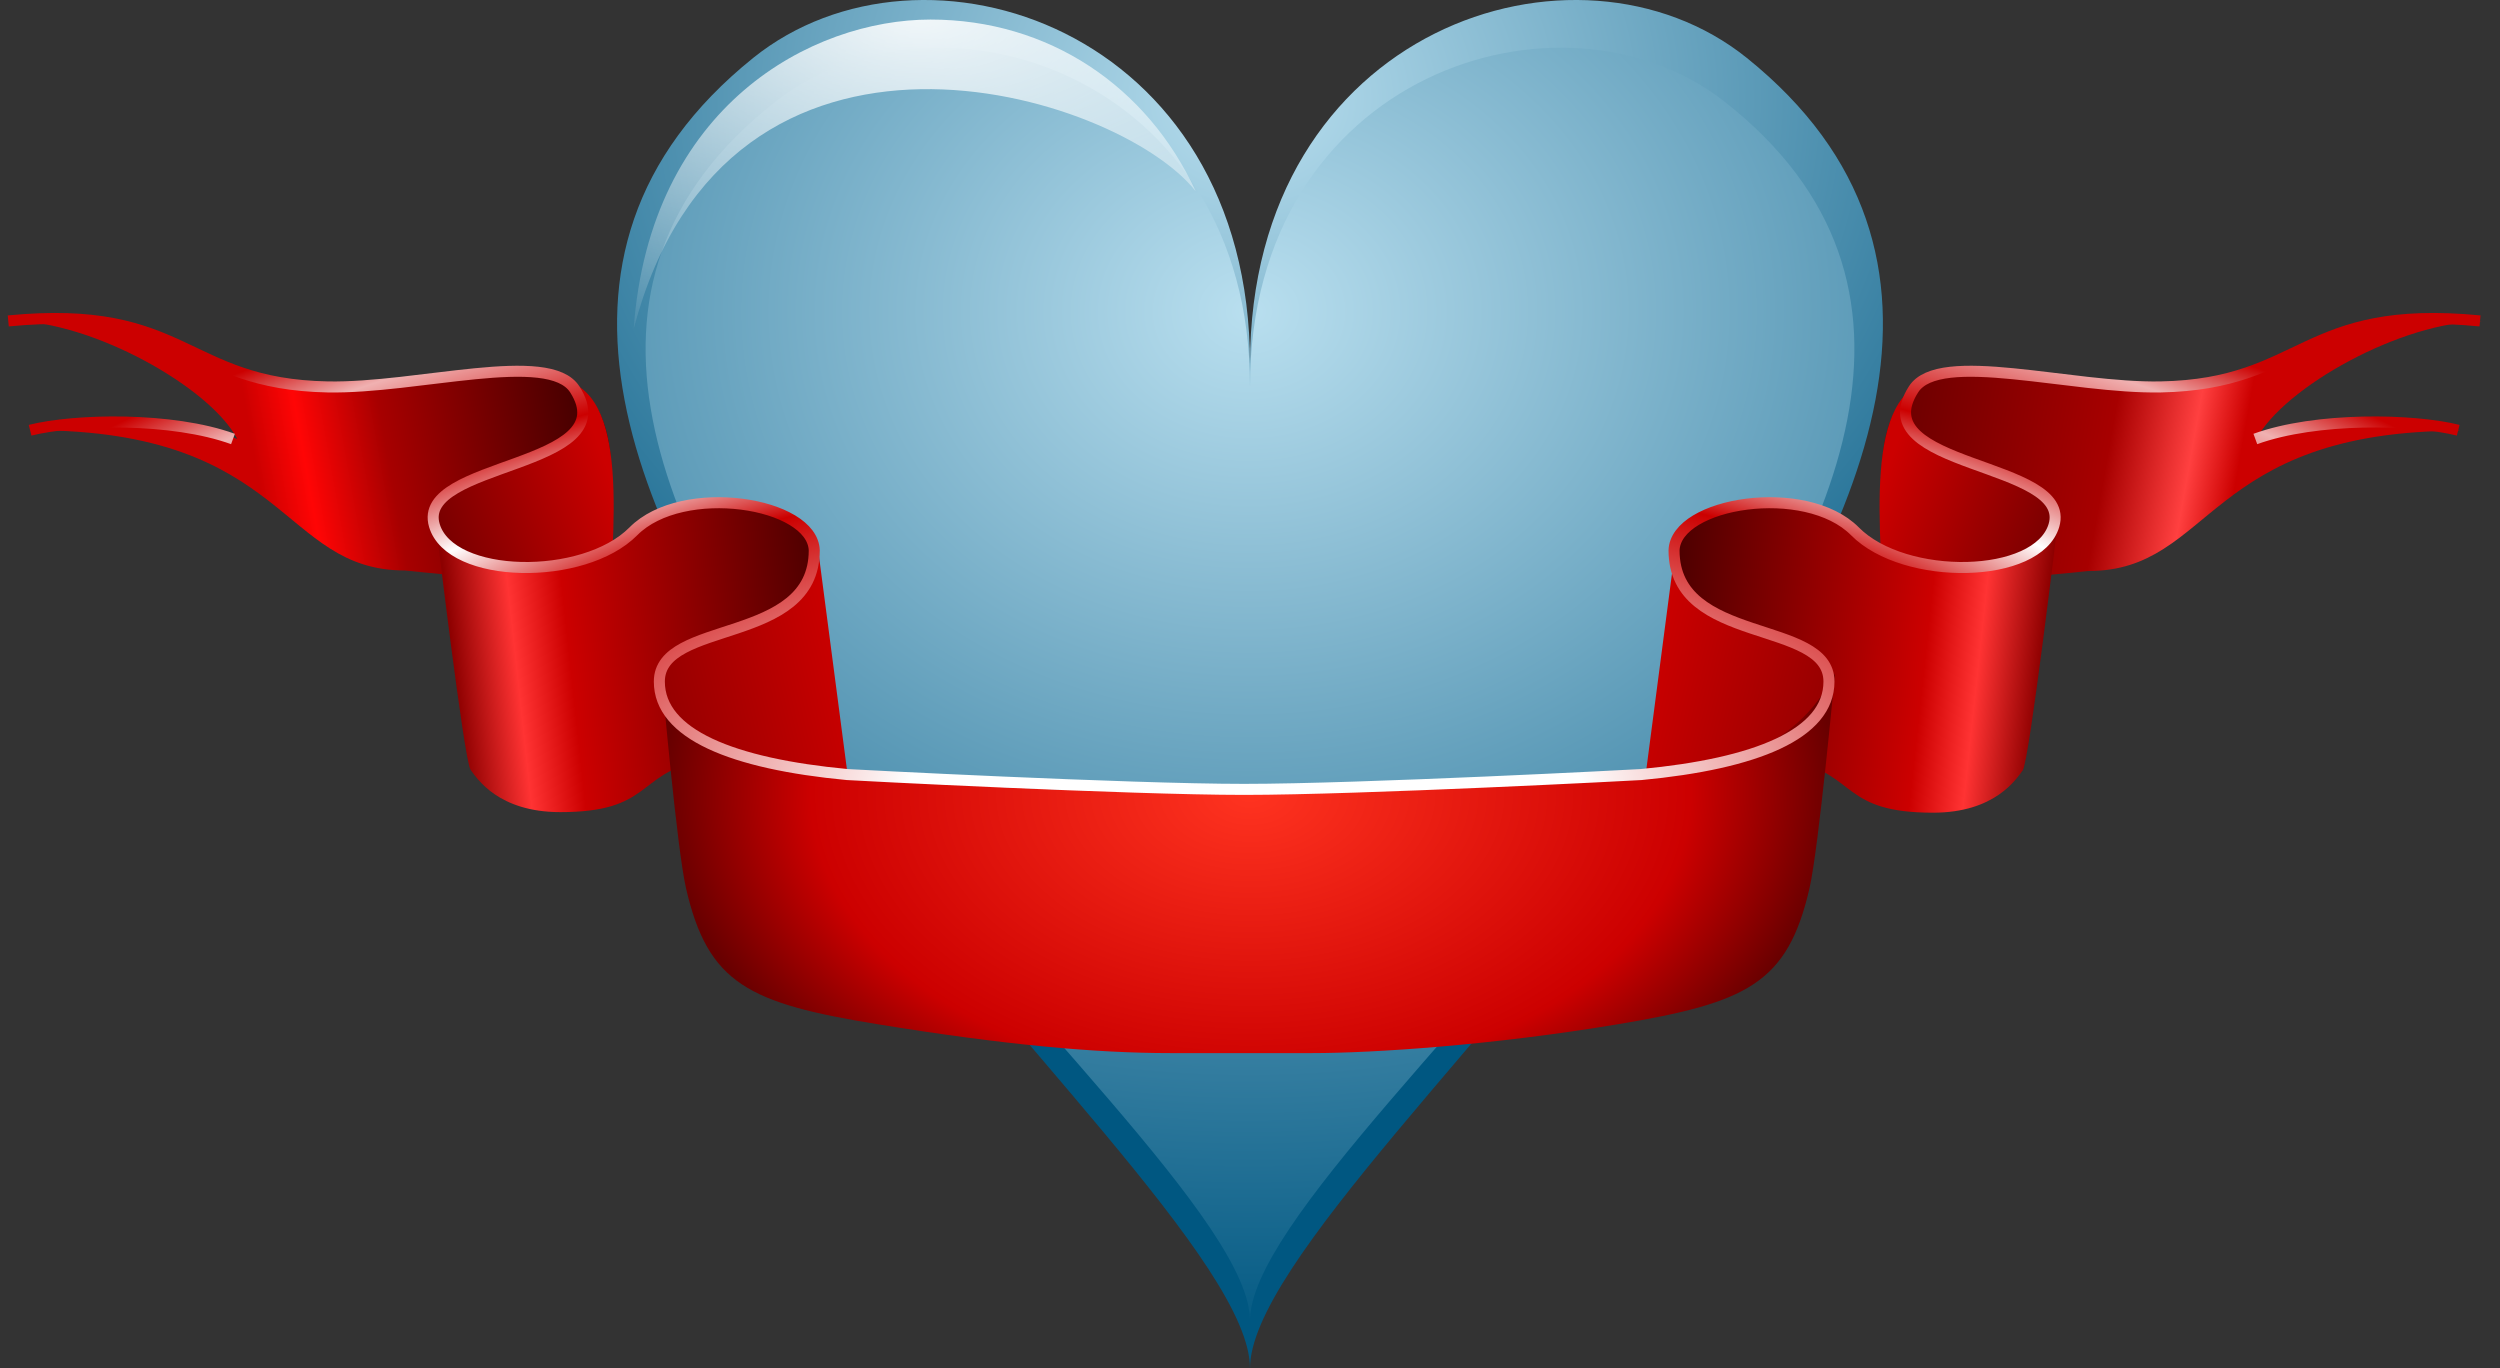 <?xml version="1.0" encoding="UTF-8" standalone="no"?>
<!-- Created with Inkscape by andy fitzsimon http://andy.brisgeek.com-->
<svg xmlns:svg="http://www.w3.org/2000/svg" xmlns="http://www.w3.org/2000/svg" xmlns:xlink="http://www.w3.org/1999/xlink" version="1.0" width="226.658" height="124.065" id="svg4259" style="enable-background:new">
	<rect width="100%" height="100%" fill="#333333" stroke="none"/>
	<defs id="defs4261">
		<linearGradient id="linearGradient2850"><stop id="stop2852" style="stop-color:#cc0000;stop-opacity:1" offset="0" /><stop id="stop2854" style="stop-color:#ff0505;stop-opacity:1" offset="0.146" /><stop id="stop2856" style="stop-color:#a70000;stop-opacity:1" offset="0.392" /><stop id="stop2858" style="stop-color:#440000;stop-opacity:1" offset="1" /></linearGradient>
		<linearGradient id="linearGradient3066"><stop id="stop3068" style="stop-color:#cc0000;stop-opacity:1" offset="0" /><stop id="stop3070" style="stop-color:#ff4040;stop-opacity:1" offset="0.146" /><stop id="stop3072" style="stop-color:#a70000;stop-opacity:1" offset="0.392" /><stop id="stop3074" style="stop-color:#6f0000;stop-opacity:1" offset="1" /></linearGradient>
		<linearGradient id="linearGradient2400"><stop id="stop2402" style="stop-color:#8d0000;stop-opacity:1" offset="0" /><stop id="stop2404" style="stop-color:#ff3333;stop-opacity:1" offset="0.168" /><stop id="stop2406" style="stop-color:#cc0000;stop-opacity:1" offset="0.312" /><stop id="stop2408" style="stop-color:#4d0000;stop-opacity:1" offset="1" /></linearGradient>
		<linearGradient id="linearGradient2973"><stop id="stop2975" style="stop-color:#ffffff;stop-opacity:1" offset="0" /><stop id="stop2977" style="stop-color:#ffffff;stop-opacity:0" offset="1" /></linearGradient>
		<linearGradient id="linearGradient2919"><stop id="stop2921" style="stop-color:#ffffff;stop-opacity:1" offset="0" /><stop id="stop2935" style="stop-color:#ffffff;stop-opacity:1" offset="0.228" /><stop id="stop2923" style="stop-color:#cc0000;stop-opacity:1" offset="0.569" /><stop id="stop2937" style="stop-color:#ffffff;stop-opacity:1" offset="0.684" /><stop id="stop2925" style="stop-color:#cc0000;stop-opacity:1" offset="0.794" /><stop id="stop2933" style="stop-color:#f0b1b1;stop-opacity:1" offset="0.925" /><stop id="stop2927" style="stop-color:#cc0000;stop-opacity:1" offset="1" /></linearGradient>
		<linearGradient id="linearGradient6884"><stop id="stop6886" style="stop-color:#b9dfef;stop-opacity:1" offset="0" /><stop id="stop6888" style="stop-color:#005781;stop-opacity:1" offset="1" /></linearGradient>
		<linearGradient id="linearGradient5060"><stop id="stop5062" style="stop-color:#ff3320;stop-opacity:1" offset="0" /><stop id="stop5064" style="stop-color:#cc0000;stop-opacity:1" offset="0.749" /><stop id="stop5066" style="stop-color:#680000;stop-opacity:1" offset="1" /></linearGradient>
		<linearGradient id="linearGradient4394"><stop id="stop4396" style="stop-color:#cc0000;stop-opacity:1" offset="0" /><stop id="stop4398" style="stop-color:#960000;stop-opacity:1" offset="1" /></linearGradient>
		<linearGradient id="linearGradient2702"><stop id="stop2704" style="stop-color:#cc0000;stop-opacity:1" offset="0" /><stop id="stop2706" style="stop-color:#760000;stop-opacity:1" offset="1" /></linearGradient>
		<radialGradient cx="743.383" cy="180.108" r="56.301" fx="743.383" fy="180.108" id="radialGradient3823" xlink:href="#linearGradient6884" gradientUnits="userSpaceOnUse" gradientTransform="matrix(0,1.68,2.003,0,-247.503,-1220.645)" />
		<radialGradient cx="723.774" cy="180.108" r="56.301" fx="723.774" fy="180.108" id="radialGradient3826" xlink:href="#linearGradient6884" gradientUnits="userSpaceOnUse" gradientTransform="matrix(0,1.386,1.61,0,-176.639,-994.185)" />
		<radialGradient cx="733.752" cy="612.465" r="191.577" fx="733.752" fy="612.465" id="radialGradient3849" xlink:href="#linearGradient2919" gradientUnits="userSpaceOnUse" gradientTransform="matrix(-1.1027786e-3,-0.274,0.696,-2.8288023e-3,-312.601,274.549)" />
		<radialGradient cx="729.562" cy="480.349" r="89.832" fx="729.562" fy="480.349" id="radialGradient3852" xlink:href="#linearGradient5060" gradientUnits="userSpaceOnUse" gradientTransform="matrix(0.592,1.0372482e-8,0,0.389,-318.546,-114.894)" />
		<linearGradient x1="580.475" y1="407.223" x2="631.197" y2="399.176" id="linearGradient3886" xlink:href="#linearGradient3066" gradientUnits="userSpaceOnUse" />
		<linearGradient x1="635.926" y1="414.248" x2="608.613" y2="422.992" id="linearGradient3888" xlink:href="#linearGradient2702" gradientUnits="userSpaceOnUse" />
		<linearGradient x1="612" y1="453.248" x2="669.013" y2="447.748" id="linearGradient3890" xlink:href="#linearGradient2400" gradientUnits="userSpaceOnUse" />
		<linearGradient x1="672.029" y1="444.22" x2="643.362" y2="450.432" id="linearGradient3892" xlink:href="#linearGradient4394" gradientUnits="userSpaceOnUse" />
		<linearGradient x1="672.029" y1="444.22" x2="643.362" y2="450.432" id="linearGradient3895" xlink:href="#linearGradient4394" gradientUnits="userSpaceOnUse" gradientTransform="matrix(0.592,0,0,0.529,-320.692,-174.683)" />
		<linearGradient x1="612" y1="453.248" x2="669.013" y2="447.748" id="linearGradient3898" xlink:href="#linearGradient2400" gradientUnits="userSpaceOnUse" gradientTransform="matrix(0.592,0,0,0.529,-320.692,-174.683)" />
		<linearGradient x1="635.926" y1="414.248" x2="608.613" y2="422.992" id="linearGradient3901" xlink:href="#linearGradient2702" gradientUnits="userSpaceOnUse" gradientTransform="matrix(0.592,0,0,0.529,-320.692,-174.683)" />
		<linearGradient x1="580.475" y1="407.223" x2="631.197" y2="399.176" id="linearGradient3904" xlink:href="#linearGradient2850" gradientUnits="userSpaceOnUse" gradientTransform="matrix(0.592,0,0,0.529,-320.692,-174.683)" />
		<radialGradient cx="120.514" cy="71.287" r="25.939" fx="120.514" fy="71.287" id="radialGradient2273" xlink:href="#linearGradient2973" gradientUnits="userSpaceOnUse" gradientTransform="matrix(2.753,-8.6131487e-8,0,1.289,-248.608,-90.615)" />
	</defs>
	<g id="heart">
		<path d="M 113.329,33.018 C 113.329,2.487 83.673,-7.133 68.283,5.253 C 23.958,40.928 113.329,105.435 113.329,124.065 C 113.329,105.435 202.7,40.928 158.375,5.253 C 142.985,-7.133 113.329,2.487 113.329,33.018 z" id="use6775" style="fill:url(#radialGradient3826);fill-opacity:1;stroke-width:4;stroke-linecap:round;stroke-linejoin:round;stroke-miterlimit:4;stroke-dashoffset:0.5;stroke-opacity:1" />
		<path d="M 113.329,35.04 C 113.329,6.638 85.009,-2.311 70.313,9.211 C 27.985,42.399 113.329,102.409 113.329,119.741 C 113.329,102.409 198.673,42.399 156.345,9.211 C 141.649,-2.311 113.329,6.638 113.329,35.04 z" id="path3677" style="fill:url(#radialGradient3823);fill-opacity:1;stroke-width:4;stroke-linecap:round;stroke-linejoin:round;stroke-miterlimit:4;stroke-dashoffset:0.5;stroke-opacity:1" />
		<path d="M 57.453,29.807 C 58.913,9.578 73.625,1.773 84.363,1.773 C 95.064,1.773 104.021,7.81 108.402,17.335 C 101.368,8.394 65.954,-2.542 57.453,29.807 z" id="path2955" style="opacity:0.899;fill:url(#radialGradient2273);fill-opacity:1;stroke:#ffffff;stroke-width:1;stroke-linecap:round;stroke-linejoin:round;stroke-miterlimit:4;stroke-dashoffset:0.5;stroke-opacity:0" />
		<use
			transform="translate(57.57,0.75)" id="use2988" x="0" y="0" width="302" height="262" xlink:href="#path2955" />
	</g>
	<g id="ribbon">
		<g transform="matrix(-0.592,0,0,0.529,546.875,-174.683)" id="use3920">
			<path d="M 543.674,385.296 C 571.135,382.327 570.645,396.61 592.818,396.61 C 614.746,396.61 635.642,384.139 635.642,412.716 L 635.517,425.185 C 635.446,432.357 609.756,428.686 603.955,428.076 C 584.805,428.076 586.097,404.034 547.032,404.034 C 553.899,402.112 568.87,401.733 578.261,405.534 C 574.041,396.566 555.876,385.296 543.674,385.296 z" id="path3878" style="fill:url(#linearGradient3886);fill-opacity:1;fill-rule:evenodd;stroke-width:1px;stroke-linecap:butt;stroke-linejoin:miter;stroke-opacity:1" />
			<path d="M 616.841,446.986 C 623.498,453.644 635.146,448.99 635.146,440.942 C 635.146,425.637 639.055,400.215 629.362,395.816 C 640.278,410.901 606.248,408.586 608.745,420.38 C 611.587,440.495 613.882,444.027 616.841,446.986 z" id="path3880" style="fill:url(#linearGradient3888);fill-opacity:1;fill-rule:evenodd;stroke-width:1px;stroke-linecap:butt;stroke-linejoin:miter;stroke-opacity:1" />
			<path d="M 608.606,419.467 C 608.606,419.467 613,460.748 614,462.248 C 615,463.748 618.25,469.498 627.75,469.498 C 641.583,469.498 639.419,463.191 648.841,460.736 C 655.381,459.033 668.872,458.536 668.487,450.498 L 667.251,424.629 C 666.857,416.385 647.468,412.848 639.891,421.366 C 632.23,429.98 611.67,431.135 608.606,419.467 z" id="path3882" style="fill:url(#linearGradient3890);fill-opacity:1;fill-rule:evenodd;stroke-width:1px;stroke-linecap:butt;stroke-linejoin:miter;stroke-opacity:1" />
			<path d="M 653.841,473.736 C 660.498,480.394 672.923,472.991 671.987,464.998 L 667.251,424.545 C 667.251,441.144 643.362,435.872 643.362,447.392 C 644.705,467.506 650.882,470.777 653.841,473.736 z" id="path3884" style="fill:url(#linearGradient3892);fill-opacity:1;fill-rule:evenodd;stroke-width:1px;stroke-linecap:butt;stroke-linejoin:miter;stroke-opacity:1" />
		</g>
		<path d="M 1.046,29.096 C 17.297,27.526 17.007,35.08 30.129,35.08 C 43.106,35.08 55.471,28.484 55.471,43.599 L 55.398,50.193 C 55.355,53.986 40.153,52.045 36.719,51.722 C 25.387,51.722 26.151,39.007 3.034,39.007 C 7.097,37.99 15.957,37.79 21.514,39.8 C 19.017,35.057 8.267,29.096 1.046,29.096 z" id="path3894" style="fill:url(#linearGradient3904);fill-opacity:1;fill-rule:evenodd;stroke-width:1px;stroke-linecap:butt;stroke-linejoin:miter;stroke-opacity:1" />
		<path d="M 44.345,61.724 C 48.285,65.245 55.178,62.783 55.178,58.527 C 55.178,50.432 57.491,36.987 51.755,34.66 C 58.215,42.639 38.076,41.414 39.554,47.652 C 41.236,58.29 42.594,60.159 44.345,61.724 z" id="path3896" style="fill:url(#linearGradient3901);fill-opacity:1;fill-rule:evenodd;stroke-width:1px;stroke-linecap:butt;stroke-linejoin:miter;stroke-opacity:1" />
		<path d="M 39.472,47.169 C 39.472,47.169 42.072,69.002 42.664,69.795 C 43.256,70.589 45.179,73.63 50.801,73.63 C 58.987,73.63 57.706,70.294 63.282,68.996 C 67.153,68.095 75.136,67.832 74.909,63.581 L 74.177,49.899 C 73.944,45.539 62.47,43.668 57.986,48.173 C 53.452,52.729 41.285,53.34 39.472,47.169 z" id="path3898" style="fill:url(#linearGradient3898);fill-opacity:1;fill-rule:evenodd;stroke-width:1px;stroke-linecap:butt;stroke-linejoin:miter;stroke-opacity:1" />
		<path d="M 66.241,75.871 C 70.181,79.392 77.534,75.477 76.98,71.25 L 74.177,49.855 C 74.177,58.633 60.04,55.845 60.04,61.938 C 60.835,72.576 64.49,74.306 66.241,75.871 z" id="path3900" style="fill:url(#linearGradient3895);fill-opacity:1;fill-rule:evenodd;stroke-width:1px;stroke-linecap:butt;stroke-linejoin:miter;stroke-opacity:1" />
		<path d="M 118.915,95.478 C 118.915,95.478 106.154,95.478 106.154,95.478 C 99.3,95.478 91.05,94.733 79.56,92.86 C 67.879,90.956 64.188,89.202 62.194,80.519 C 61.358,76.872 60.037,61.82 60.037,61.82 C 60.037,67.79 70.369,69.435 77.154,70.234 C 86.08,71.285 96.219,71.73 105.278,71.73 C 105.278,71.73 119.791,71.73 119.791,71.73 C 126.532,71.73 140.172,71.285 149.098,70.234 C 155.884,69.435 162.594,68.364 166.36,61.072 C 166.36,61.072 164.895,76.872 164.058,80.519 C 162.065,89.202 158.364,90.907 146.692,92.86 C 135.374,94.754 124.587,95.478 118.915,95.478 z" id="path3902" style="fill:url(#radialGradient3852);fill-opacity:1;fill-rule:evenodd;stroke-width:1px;stroke-linecap:butt;stroke-linejoin:miter;stroke-opacity:1" />
		<path d="M 224.848,29.096 C 208.673,27.526 208.959,34.827 195.902,35.08 C 187.747,35.238 175.824,31.665 173.491,35.294 C 168.851,42.511 187.956,41.806 186.214,47.645 C 184.757,52.526 172.688,52.729 168.176,48.173 C 163.713,43.668 151.915,45.535 151.774,49.899 C 151.774,58.546 165.82,56.1 165.82,61.792 C 165.82,66.568 159.187,69.244 148.785,70.224 C 148.476,70.253 123.311,71.568 112.799,71.568 C 102.286,71.568 77.122,70.253 76.812,70.224 C 66.411,69.244 59.778,66.568 59.778,61.792 C 59.778,56.1 73.823,58.546 73.823,49.899 C 73.682,45.535 61.884,43.668 57.422,48.173 C 52.91,52.729 40.84,52.526 39.384,47.645 C 37.642,41.806 56.747,42.511 52.107,35.294 C 49.773,31.665 37.851,35.238 29.696,35.08 C 16.639,34.827 16.925,27.526 0.75,29.096 M 2.728,39.007 C 6.773,37.99 15.591,37.79 21.122,39.8 M 222.869,39.007 C 218.825,37.99 210.007,37.79 204.476,39.8" id="path8545" style="fill:none;fill-opacity:1;fill-rule:evenodd;stroke:url(#radialGradient3849);stroke-width:1;stroke-linecap:butt;stroke-linejoin:miter;stroke-miterlimit:4;stroke-dasharray:none;stroke-opacity:1" />
	</g>
</svg>

